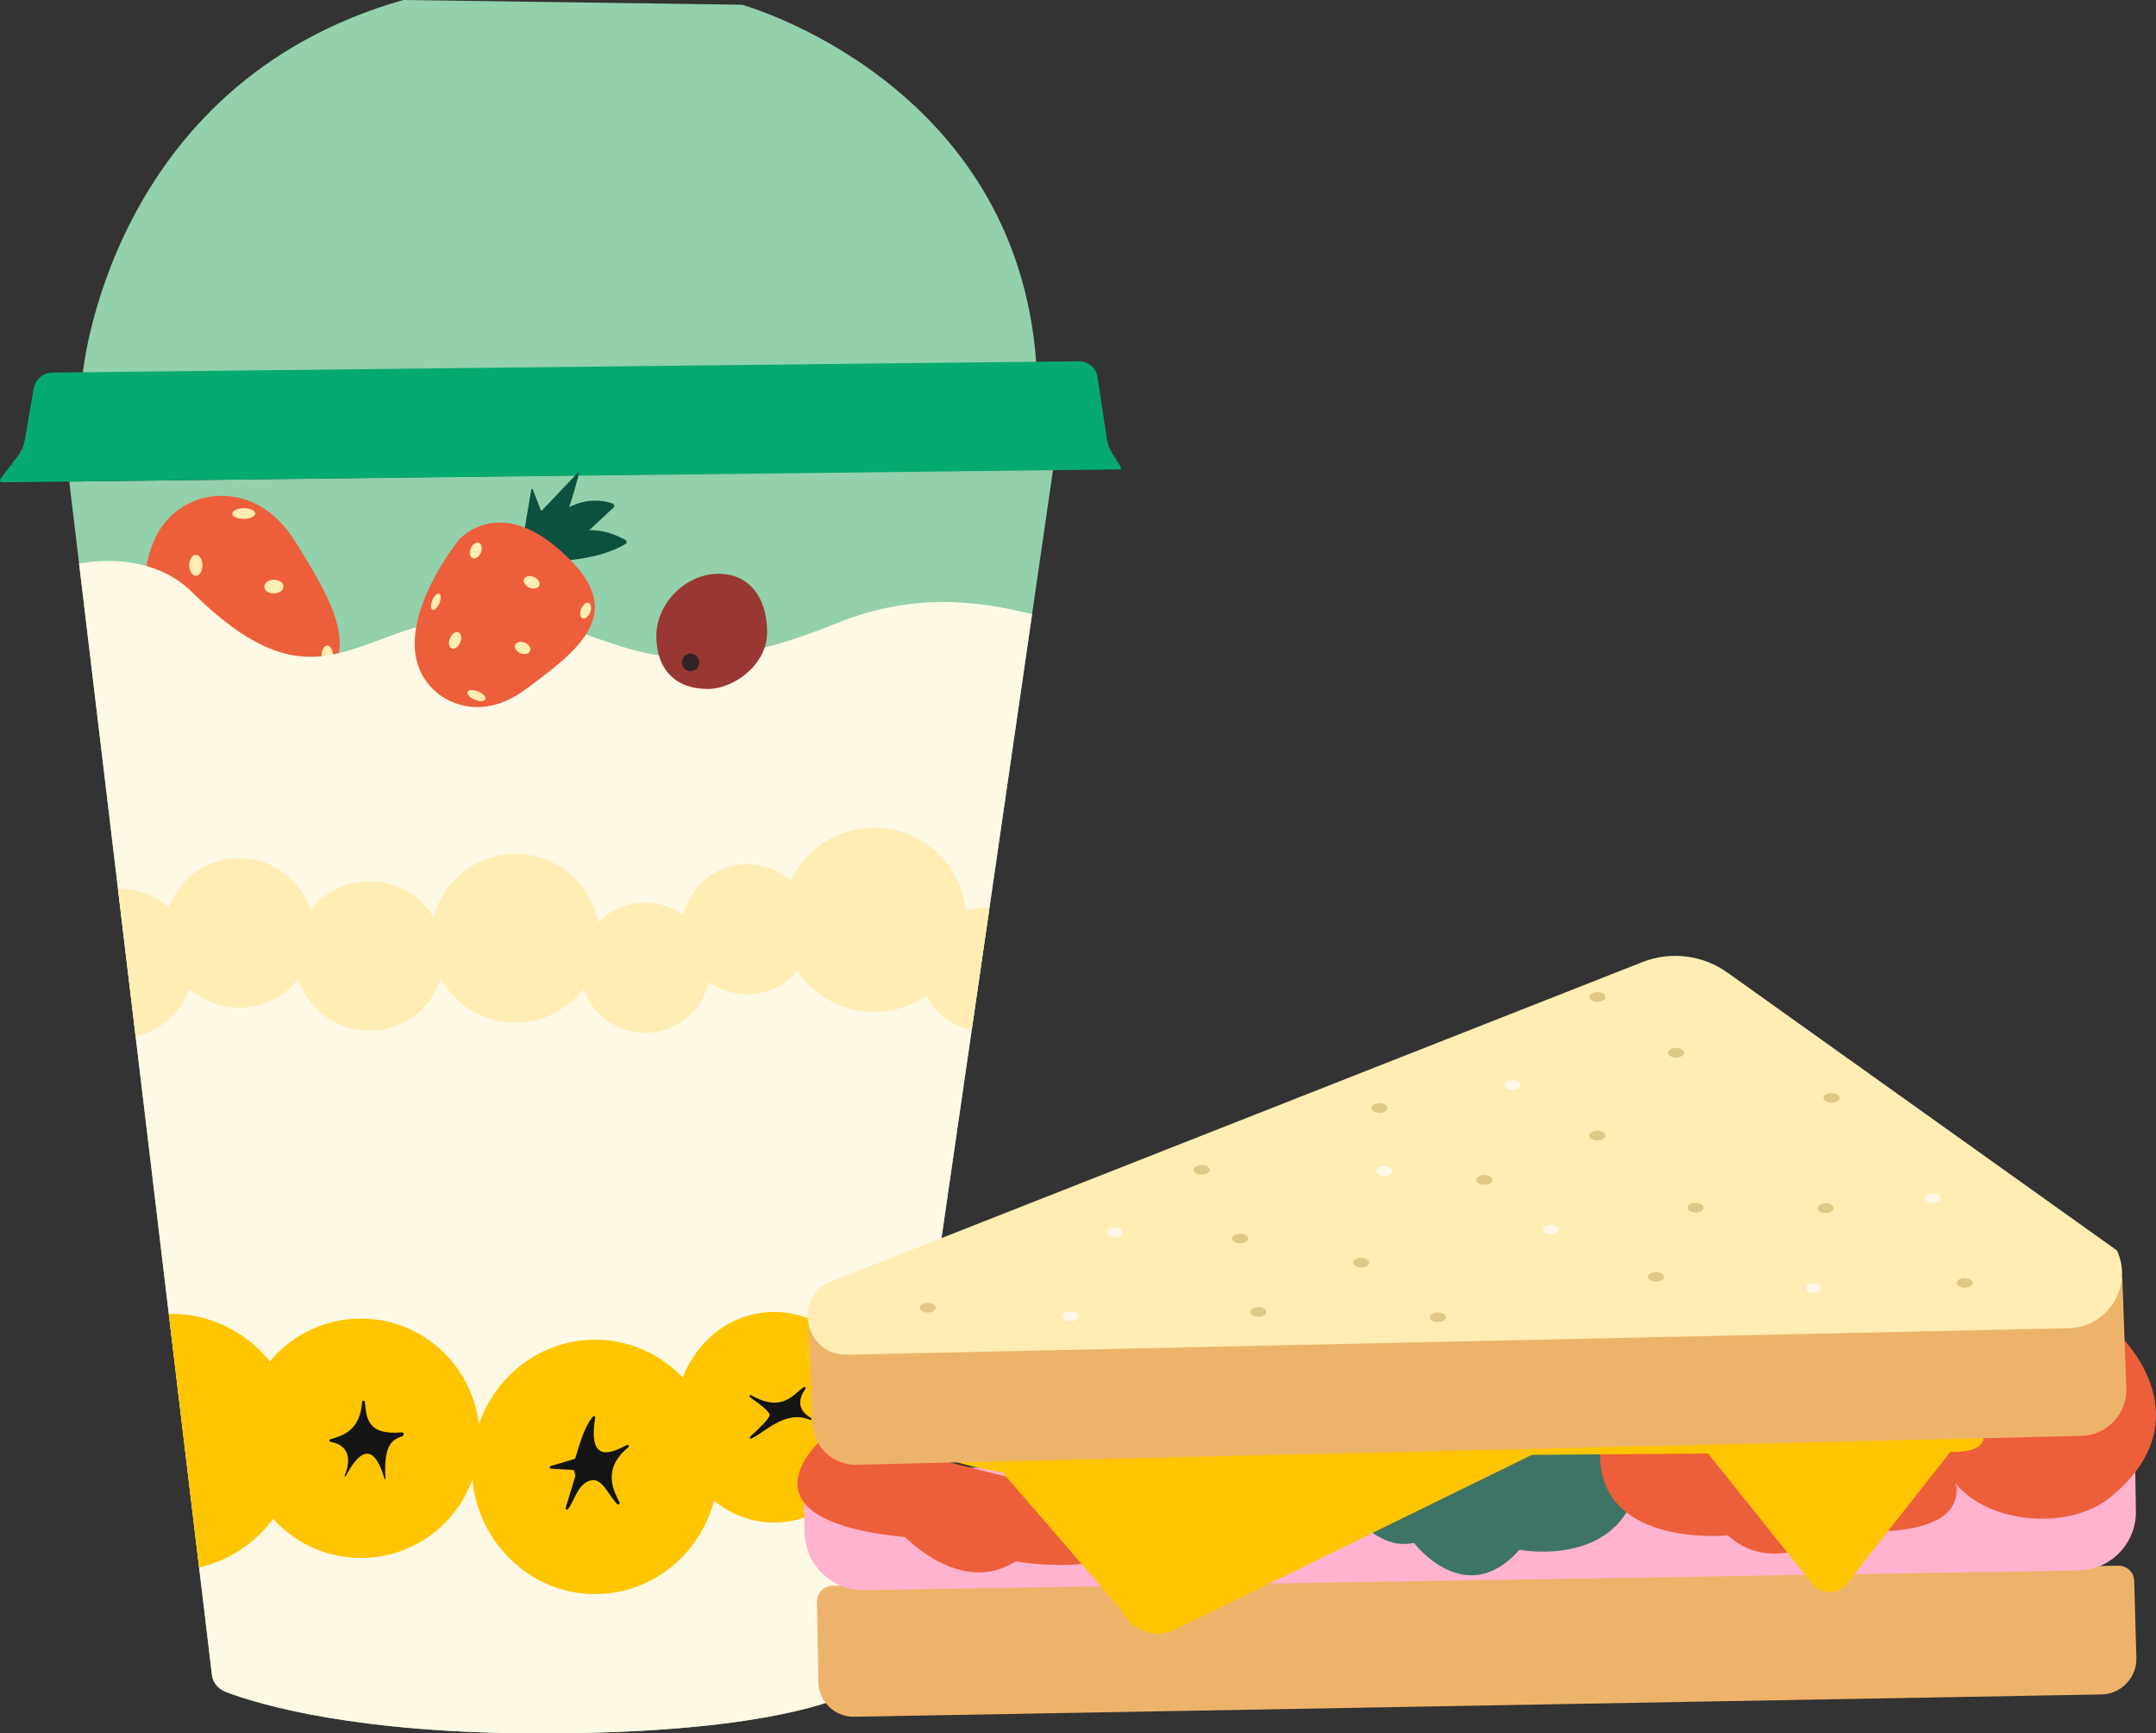 <?xml version="1.0" encoding="UTF-8"?><svg id="Layer_2" xmlns="http://www.w3.org/2000/svg" viewBox="0 0 593.29 476.88"><rect x="0" y="0" width="593.29" height="476.88" fill="#333333" stroke="none"/><defs><style>.cls-1{fill:#ed5e3b;}.cls-2{fill:#eeb36a;}.cls-3{fill:#ffedb3;}.cls-4{fill:#fff8e6;}.cls-5{fill:#ffc501;}.cls-6{fill:#fef9e5;}.cls-7{fill:#ffb3ce;}.cls-8{fill:#993832;}.cls-9{fill:#312423;}.cls-10{fill:#e0c886;}.cls-11{fill:#05aa70;}.cls-12{fill:#141414;}.cls-13{fill:#0c513f;}.cls-14{fill:#3d7465;}.cls-15{fill:#93d0ac;}</style></defs><g id="Layer_1-2"><g><path class="cls-15" d="M22.71,103.28S29.69,23.11,110.98,0l93.19,1.3s75.82,20.93,81.03,99.21l-262.5,2.76h.01Z"/><path class="cls-15" d="M289.79,129.14l-5.78,39.83-11.76,81-4.84,33.27-10.4,71.66-6.94,47.73-8.15,56.14c-.3,2.08-1.63,3.98-3.7,5.17-7.39,4.26-29.5,12.79-88.13,12.94-51.77,.13-78.7-7.92-87.8-11.35-2.23-.84-3.74-2.63-3.96-4.67l-3.54-29.64-8.35-69.77-9.12-76.32-4.86-40.63-10.7-89.47-2.7-22.54,270.73-3.35h0Z"/><path class="cls-11" d="M9.25,107.05l-2.34,13.47c-.28,1.89-1.04,3.68-2.2,5.2L.12,131.74c-.3,.39-.02,.96,.48,.95l307.47-3.55c.34,0,.55-.38,.37-.67l-2.23-3.52c-1.06-1.68-1.69-3.6-1.83-5.59l-2.29-15.13c-.18-2.71-2.43-4.83-5.15-4.84L14.55,102.5c-2.66-.02-4.92,1.92-5.31,4.55h.01Z"/><g><path class="cls-13" d="M62.63,193.41l-3.69,17.27c-.05,.25,.25,.4,.42,.22l4.97-5.39c.12-.13,.34-.09,.41,.08l6.34,15.71c.1,.24,.44,.19,.47-.06,.55-4.16,2.6-21.29-.07-29.03"/><path class="cls-13" d="M75.18,191.8s12.72,5.34,19.03,13.59c.35,.46,.09,1.12-.48,1.21-4.01,.61-16.99,1.45-21.48-12.19"/><path class="cls-13" d="M74.42,190.3l11.73,24.73c.26,.54-.15,1.16-.74,1.14-4.1-.14-16.84-2.35-19.85-24.22"/><path class="cls-1" d="M42.96,186.59s-13-41.27,12.05-49.3c0,0,15.47-5.71,26.38,11.92,10.91,17.63,20.9,33.87-.65,44-30.54,14.37-37.78-6.63-37.78-6.63h0Z"/><ellipse class="cls-13" cx="49.38" cy="185.37" rx="1.79" ry="2.73" transform="translate(-1.94 .53) rotate(-.6)"/><ellipse class="cls-13" cx="70.24" cy="182.42" rx="2.73" ry="1.89" transform="translate(-1.91 .75) rotate(-.6)"/><ellipse class="cls-3" cx="53.9" cy="155.52" rx="1.82" ry="2.87" transform="translate(-1.63 .57) rotate(-.6)"/><ellipse class="cls-3" cx="75.37" cy="161.38" rx="2.63" ry="1.89" transform="translate(-1.69 .8) rotate(-.6)"/><ellipse class="cls-13" cx="43.38" cy="164.96" rx="1.26" ry="2.84" transform="translate(-1.73 .46) rotate(-.6)"/><ellipse class="cls-3" cx="67.08" cy="141.29" rx="3.15" ry="1.47" transform="translate(-1.48 .71) rotate(-.6)"/><ellipse class="cls-3" cx="90.07" cy="180.33" rx="1.58" ry="2.73" transform="translate(-1.88 .95) rotate(-.6)"/></g><path class="cls-6" d="M284.01,168.97l-11.76,81-4.84,33.27-10.4,71.66-6.94,47.73-8.15,56.14c-.3,2.08-1.63,3.98-3.7,5.17-7.39,4.26-29.5,12.79-88.13,12.94-51.77,.13-78.7-7.92-87.8-11.35-2.23-.84-3.74-2.63-3.96-4.67l-3.54-29.64-8.35-69.77-9.12-76.32-4.86-40.63-10.7-89.47c7.22-1.22,21.17-1.92,31.09,7.87,35.94,35.46,45.42,7.02,80.6,6.65,36.21-.38,40.9,24.56,96.78,1.91,21.27-8.62,39.16-6.12,53.78-2.49h0Z"/><g><path class="cls-13" d="M143.74,149.26l2.46-14.63c.04-.21,.32-.24,.4-.04l2.21,5.75c.05,.14,.24,.18,.34,.07l9.81-10.31c.15-.15,.4-.01,.35,.19-.85,3.42-4.55,17.43-9.03,22.65"/><path class="cls-13" d="M153.05,154.4s11.59-.24,19.07-4.73c.42-.25,.42-.85,0-1.09-2.94-1.72-12.82-6.39-20.55,2.87"/><path class="cls-13" d="M152,155.34l16.81-15.69c.37-.34,.25-.95-.23-1.12-3.24-1.16-13.88-3.37-22.99,12.78"/><path class="cls-1" d="M126.28,148.51s-22.92,28.21-5.83,42.23c0,0,10.32,9.24,24.29-1.16,13.97-10.4,26.79-19.99,13.1-34.57-19.41-20.67-31.56-6.51-31.56-6.51h0Z"/><ellipse class="cls-3" cx="130.93" cy="151.46" rx="2.29" ry="1.5" transform="translate(-58.78 215.45) rotate(-67.8)"/><ellipse class="cls-3" cx="146.31" cy="160.21" rx="1.59" ry="2.29" transform="translate(-57.31 235.14) rotate(-67.8)"/><ellipse class="cls-3" cx="125.23" cy="176.18" rx="2.41" ry="1.53" transform="translate(-85.21 225.56) rotate(-67.8)"/><ellipse class="cls-3" cx="143.81" cy="178.25" rx="1.59" ry="2.21" transform="translate(-75.56 244.05) rotate(-67.8)"/><ellipse class="cls-3" cx="119.94" cy="165.55" rx="2.38" ry="1.06" transform="translate(-78.66 214.05) rotate(-67.8)"/><ellipse class="cls-3" cx="131.12" cy="191.36" rx="1.23" ry="2.65" transform="translate(-95.6 240.46) rotate(-67.8)"/><ellipse class="cls-3" cx="161.15" cy="167.99" rx="2.29" ry="1.32" transform="translate(-55.27 253.72) rotate(-67.8)"/></g><g><path class="cls-8" d="M211.11,173.75c.1,9.13-9.19,15.72-16.17,15.79-8.88,.09-14.24-5.2-14.33-14.34-.1-9.13,7.99-17.24,16.88-17.34s13.53,6.75,13.63,15.89h-.01Z"/><path class="cls-9" d="M192.44,182.22c0,.32-.15,.62-.26,.9s-.21,.61-.42,.84-.53,.33-.82,.46-.57,.29-.89,.29-.62-.15-.9-.27-.61-.22-.83-.44-.32-.54-.44-.83-.28-.57-.28-.9,.15-.62,.26-.9,.21-.61,.42-.84,.53-.33,.82-.46,.57-.29,.89-.29,.62,.15,.9,.27,.61,.22,.83,.44,.32,.54,.44,.83,.28,.57,.28,.9Z"/></g><g><path class="cls-5" d="M82.08,396.4c.08,8.03-2.5,15.46-6.92,21.44-4.9,6.64-12.07,11.5-20.37,13.38l-8.35-69.77c.07-.01,.14-.01,.21-.01,11.14-.12,21.12,5.02,27.62,13.11,4.81,5.97,7.72,13.56,7.81,21.85h0Z"/><ellipse class="cls-5" cx="99.32" cy="395.69" rx="32.68" ry="32.93" transform="translate(-4.14 1.06) rotate(-.6)"/><path class="cls-5" d="M257.01,354.9l-6.94,47.73c-4.05-.81-7.71-2.98-10.6-6.1-4.08-4.37-6.66-10.6-6.73-17.54-.03-2.72,.33-5.34,1.02-7.78,2.69-9.59,10.4-16.55,19.57-16.65,1.25-.01,2.48,.1,3.68,.34h0Z"/><path class="cls-12" d="M99.66,385.62c.03-.39,.72-.35,.75,.05,.41,4.63,.78,9.23,10.23,8.39,.57-.05,.56,.93,.01,1.1-3.1,.93-5.1,2.89-4.58,11.7,0,.14-.18,.18-.22,.05-1.04-3.19-4.03-13.51-10.72-.78-.09,.17-.35,.02-.28-.16,1.06-2.58,2.53-8.13-3.89-9.31-.38-.07-.42-.58-.05-.7,2.82-.91,8.14-1.9,8.76-10.34h-.01Z"/><g><ellipse class="cls-5" cx="213.04" cy="389.91" rx="27.13" ry="28.97" transform="translate(-4.07 2.25) rotate(-.6)"/><path class="cls-12" d="M206.67,383.82c-.32-.18-.57,.37-.27,.58,2.27,1.58,5.38,3.9,5.39,4.84,.01,1.01-3.27,4.13-5.35,5.99-.27,.25,.01,.68,.35,.53,3.44-1.53,9.41-8.11,16.22-5.09,.29,.13,.39-.44,.12-.6-1.75-.98-4.72-3.46-1.49-7.98,.2-.28-.12-.65-.42-.47-2.79,1.67-5.7,7.23-14.55,2.2h0Z"/></g><g><ellipse class="cls-5" cx="163.76" cy="403.56" rx="33.93" ry="35" transform="translate(-4.22 1.74) rotate(-.6)"/><path class="cls-12" d="M163.14,389.73c-1.55,1.97-2.72,4.15-4.77,11.3-.04,.15-.11,.29-.26,.34l-6.58,1.96c-.36,.11-.35,.63,.01,.72l6.29,.35c.21,.05,.54,1.56,.47,1.76l-2.63,8.67c-.12,.4,.4,.67,.65,.34,1.84-2.43,2.81-7.44,6.62-7.96,3.03-.41,5.02,5.03,6.98,6.6,.31,.25,.74-.09,.57-.45-1.34-2.8-5.2-9.03,2.47-15.25,.31-.25-.09-.75-.45-.57-3.53,1.75-10.88,5.88-8.72-7.49,.06-.38-.42-.61-.66-.3v-.02Z"/></g></g><g><path class="cls-3" d="M53.4,264.85c.03,2.53-.4,4.95-1.22,7.2-2.36,6.54-7.95,11.55-14.86,13.08l-4.86-40.63s.1-.01,.15-.01c5.32-.06,10.19,1.91,13.87,5.18,4.19,3.73,6.86,9.14,6.92,15.18h0Z"/><circle class="cls-3" cx="65.84" cy="256.66" r="20.57"/><circle class="cls-3" cx="101.68" cy="262.99" r="20.57"/><circle class="cls-3" cx="141.84" cy="258.14" r="23.22"/><circle class="cls-3" cx="177.52" cy="266.24" r="17.91"/><circle class="cls-3" cx="205.58" cy="255.66" r="17.91"/><circle class="cls-3" cx="240.54" cy="253.06" r="25.35"/><path class="cls-3" d="M272.25,249.97l-4.84,33.27c-5.49-.9-10.08-4.48-12.42-9.35-1.03-2.14-1.61-4.54-1.64-7.07-.08-7.82,5.18-14.45,12.39-16.4,1.35-.37,2.78-.58,4.25-.59,.77-.01,1.53,.04,2.26,.14Z"/></g></g><g><path class="cls-2" d="M234.9,472.3l343.36-6.14c5.45-.1,9.78-4.63,9.63-10.08l-.6-21.17c-.07-2.35-2.01-4.21-4.36-4.17l-353.87,5.52c-2.37,.04-4.27,1.99-4.23,4.36l.36,22.12c.09,5.3,4.41,9.56,9.71,9.56h0Z"/><path class="cls-7" d="M237.78,437.46l334.15-5.4c8.89-.14,15.97-7.46,15.83-16.35l-.28-17.13-366.49,5.93,.44,17.27c.23,8.83,7.52,15.82,16.35,15.68h0Z"/><path class="cls-14" d="M362.26,400.34s11.47,27.65,26.83,24.11c0,0,14.11,18.75,29.04,1.92,0,0,29.06,5.62,33.03-20.49l3.97-26.11"/><path class="cls-1" d="M228.14,394.06s-29.84,23.75,20.98,28.83c0,0,15.52,16.28,30.34,6.65,0,0,35.43,6.55,36.37-13.61"/><path class="cls-1" d="M532.1,396.16s25.37,28.47-25.57,24.85c0,0-18.05,13.41-31.03,1.4,0,0-36.83,3.69-35.18-24.09"/><path class="cls-1" d="M584.48,368.66s22.22,22.34-3.92,43.37c-15.07,12.12-48.01,4.42-45.52-15.62"/><path class="cls-5" d="M421.57,400.24l-98.82,48.37c-5.46,2.21-11.7-.27-14.14-5.64l-32.75-37.9s-28.94-4.84-8.73-6.46l278.27-4.94s3.26,6.04-8.72,5.77l-28.53,36.29c-2.41,3.02-7,3.03-9.41,.01l-28.69-35.85-48.47,.35h-.01Z"/><g><path class="cls-2" d="M235.69,402.97l337.07-7.95c7.05-.17,12.6-6.05,12.36-13.1l-1.1-30.36-361.69,9.7,1.29,30.39c.26,6.44,5.63,11.48,12.08,11.33h-.01Z"/><path class="cls-3" d="M227.31,353.12l224.62-88.43c7.79-3.07,16.61-1.99,23.43,2.88l107.18,76.44c4.57,9.86-2.48,21.16-13.34,21.4l-336.12,7.28c-10.78,.23-14.95-13.92-5.78-19.58h.01Z"/></g><g><ellipse class="cls-4" cx="426.8" cy="338.28" rx="2.21" ry="1.33"/><ellipse class="cls-10" cx="540.66" cy="352.94" rx="2.21" ry="1.33"/><ellipse class="cls-10" cx="466.59" cy="332.26" rx="2.21" ry="1.33"/><ellipse class="cls-4" cx="499" cy="354.39" rx="2.21" ry="1.33"/><ellipse class="cls-10" cx="502.35" cy="332.38" rx="2.21" ry="1.33"/><ellipse class="cls-4" cx="531.77" cy="329.61" rx="2.21" ry="1.33"/><ellipse class="cls-10" cx="455.69" cy="351.27" rx="2.21" ry="1.33"/><ellipse class="cls-4" cx="380.93" cy="322.15" rx="2.21" ry="1.33"/><ellipse class="cls-10" cx="408.46" cy="324.61" rx="2.21" ry="1.33"/><ellipse class="cls-10" cx="504" cy="302.05" rx="2.21" ry="1.33"/><ellipse class="cls-4" cx="416.24" cy="298.5" rx="2.21" ry="1.33"/><ellipse class="cls-10" cx="439.56" cy="312.39" rx="2.21" ry="1.33"/><ellipse class="cls-10" cx="439.57" cy="274.28" rx="2.21" ry="1.33"/><ellipse class="cls-10" cx="395.7" cy="362.38" rx="2.21" ry="1.33"/><ellipse class="cls-10" cx="374.57" cy="347.38" rx="2.21" ry="1.33"/><ellipse class="cls-4" cx="306.81" cy="339.05" rx="2.21" ry="1.33"/><ellipse class="cls-4" cx="294.6" cy="362.16" rx="2.21" ry="1.33"/><ellipse class="cls-10" cx="379.58" cy="304.83" rx="2.21" ry="1.33"/><ellipse class="cls-10" cx="330.69" cy="321.83" rx="2.21" ry="1.33"/><ellipse class="cls-10" cx="461.22" cy="289.62" rx="2.21" ry="1.33"/><ellipse class="cls-10" cx="346.26" cy="360.93" rx="2.21" ry="1.33"/><ellipse class="cls-10" cx="341.26" cy="340.72" rx="2.21" ry="1.33"/><ellipse class="cls-10" cx="255.31" cy="359.77" rx="2.21" ry="1.33"/></g></g></g></svg>